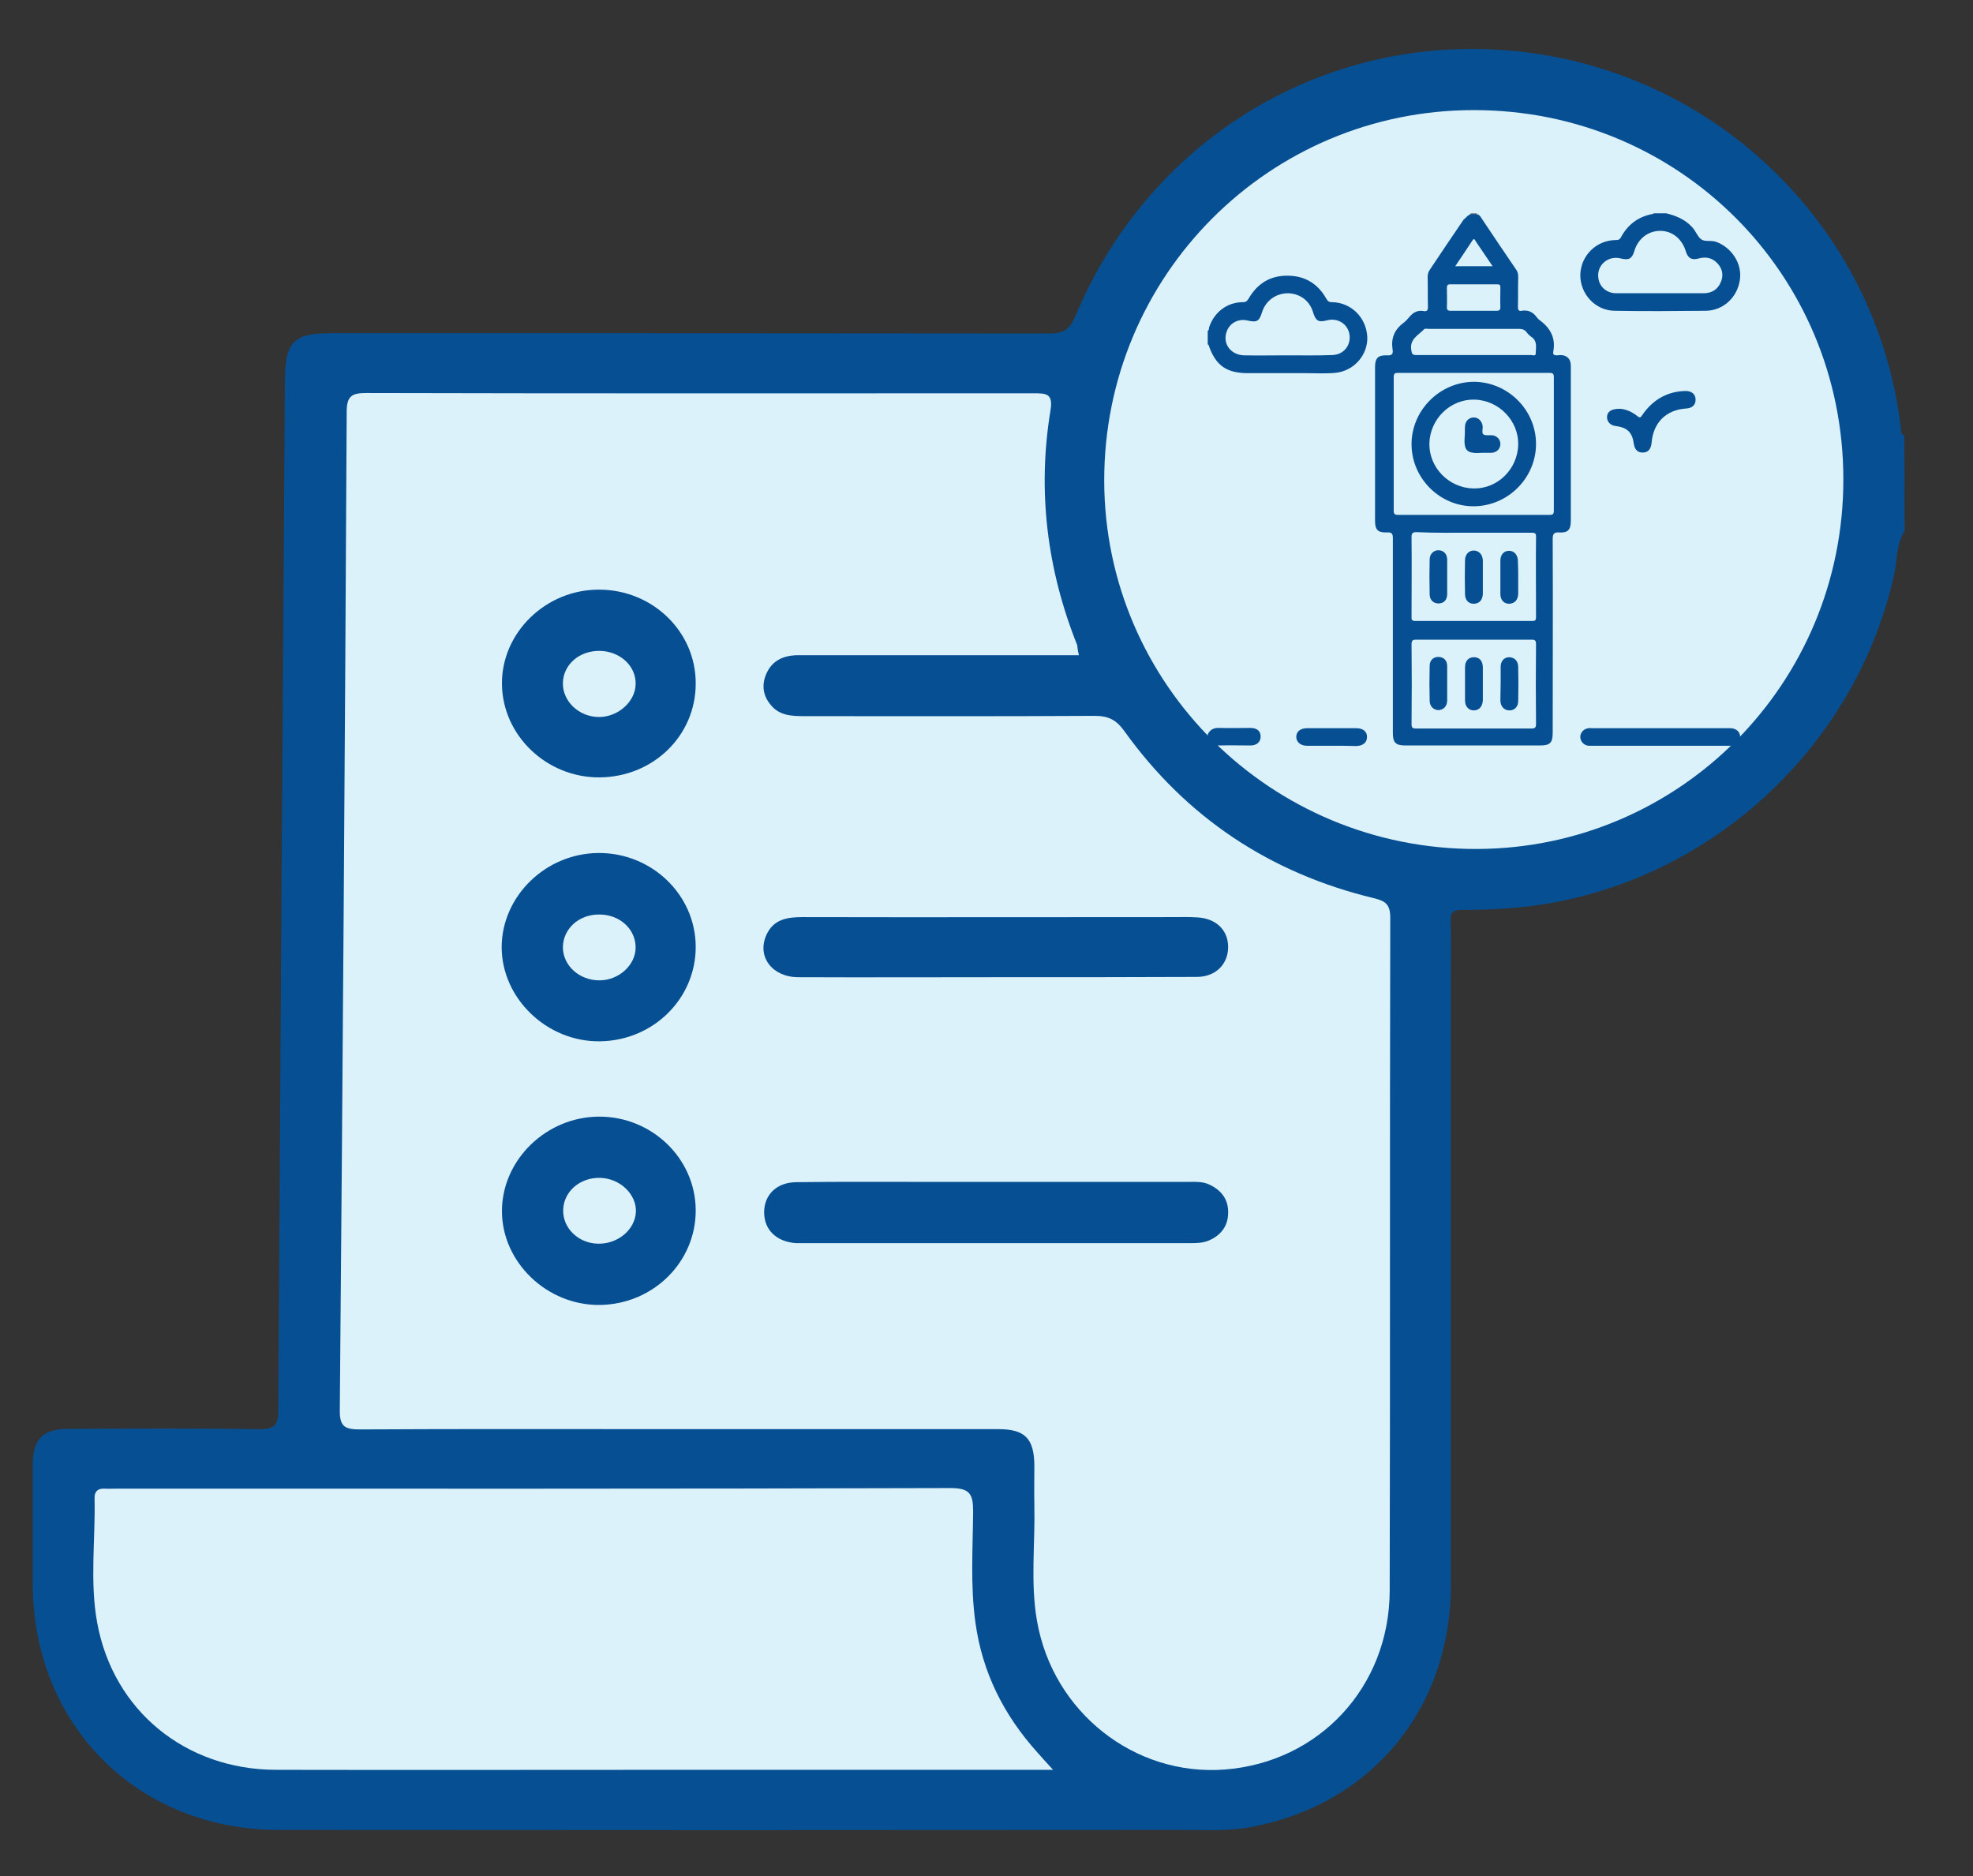 <?xml version="1.0" encoding="utf-8"?>
<!-- Generator: Adobe Illustrator 25.4.1, SVG Export Plug-In . SVG Version: 6.00 Build 0)  -->
<svg version="1.1" id="Layer_1" xmlns="http://www.w3.org/2000/svg" xmlns:xlink="http://www.w3.org/1999/xlink" x="0px" y="0px"
	 viewBox="0 0 686.3 652.6" style="enable-background:new 0 0 686.3 652.6;" xml:space="preserve">
<rect x="0" y="0" width="686.3" height="652.6" fill="#333333" stroke="none"/>
<style type="text/css">
	.st0{fill:#064F92;}
	.st1{fill:#DCF2FB;}
	.st2{fill:#6F6F6F;}
</style>
<g>
	<g>
		<path class="st0" d="M662.5,184.6c-3,4.8-2.5,10.4-3.7,15.6c-14.1,62.6-68.4,110.2-132.4,115.6c-5.9,0.5-11.8,0.7-17.8,0.7
			c-3,0-4.1,0.7-4,3.8c0.2,5.5,0.1,11,0.1,16.5c0,71.4,0,142.8,0,214.3c0,43-27.3,76.3-69,84.3c-8.6,1.7-17.3,1.1-26,1.1
			c-104.3,0.1-208.5,0.1-312.8,0c-49,0-85.4-36.4-85.5-85.5c0-13.8,0-27.5,0-41.3c0-9.2,3.4-12.7,12.6-12.7
			c22-0.1,44.1-0.2,66.1,0.1c5.2,0.1,6.7-1.2,6.7-6.5c0.7-119.5,1.5-239,2.3-358.6c0.1-13.1,3.1-16.1,16-16.1
			c83.3,0,166.6,0,249.9,0.1c5,0,7.1-1.4,9.1-6.1c24.3-58.3,80.4-94.7,142.5-92.8c74.4,2.2,135.9,58.2,144.6,131.8
			c0.1,1-0.1,2.2,1.2,2.6C662.5,162.6,662.5,173.6,662.5,184.6z"/>
		<path class="st1" d="M375.3,227.9c-8.4,0-16.4,0-24.4,0c-24.4,0-48.7,0-73.1,0c-5.1,0-9.2,1.7-11.3,6.6c-1.6,3.8-1.1,7.5,1.6,10.7
			c3,3.7,7.2,3.9,11.6,3.9c33.7,0,67.4,0.1,101.1-0.1c4.8,0,7.5,1.4,10.3,5.3c21.6,30.1,50.7,49.4,86.7,58.1c4.2,1,5.8,2.2,5.8,6.9
			c-0.2,78,0,156-0.2,234c-0.1,33.5-24.6,59.7-57.4,62.2c-31.3,2.4-59.8-19.9-65.3-51.8c-2.3-13.2-0.6-26.7-0.9-40
			c-0.1-4.7,0-9.3,0-14c-0.1-9.4-3.3-12.6-12.6-12.6c-39.6,0-79.3,0-118.9,0c-34.3,0-68.7-0.1-103,0.1c-5.3,0-7.2-0.9-7.1-6.8
			c1-115.7,1.8-231.4,2.4-347.1c0-5.4,1.6-6.6,6.8-6.6c77.4,0.2,154.7,0.1,232.1,0.1c4.4,0,6.9,0,5.9,6c-4.6,28-1.2,55.3,9.3,81.6
			C374.8,225.3,374.9,226.3,375.3,227.9z"/>
		<path class="st1" d="M641.2,166.7c0.1,71-56.9,128.4-127.5,128.6c-71.4,0.2-129.5-57.2-129.6-128.1
			c-0.1-71.3,57.4-129,128.7-128.9C584.1,38.3,641.2,95.4,641.2,166.7z"/>
		<path class="st1" d="M366.3,615.6c-43.9,0-86.3,0-128.6,0c-47.3,0-94.5,0.1-141.8,0c-31.3-0.1-56.5-20.5-62.1-51.2
			c-2.6-14.2-0.6-28.8-0.9-43.2c-0.1-2.4,1.1-3.5,3.4-3.4c1.5,0.1,3,0,4.4,0c96.6,0,193.3,0.1,289.9-0.2c6.7,0,7.9,2,7.9,8.1
			c-0.1,12.9-1,25.8,0.8,38.7c2.4,17.4,9.9,32.2,21.5,45.1C362.4,611.3,363.9,613,366.3,615.6z"/>
		<path class="st0" d="M346.7,411.1c22.2,0,44.4,0,66.6,0c2.5,0,5.1-0.2,7.5,1c4.2,2,6.6,5.3,6.4,10c-0.1,4.4-2.5,7.5-6.5,9.3
			c-2.2,1-4.5,1-6.8,1c-44.9,0-89.7,0-134.6,0c-0.8,0-1.7,0-2.5,0c-6.7-0.5-11-4.6-11-10.7c0-6.1,4.3-10.4,11.1-10.5
			c15.4-0.2,30.9-0.1,46.3-0.1C331,411.1,338.8,411.1,346.7,411.1z"/>
		<path class="st0" d="M346.4,339.9c-22.9,0-45.8,0.1-68.7,0c-9.1,0-14.4-7.1-11.2-14.5c2.4-5.6,7.2-6.4,12.6-6.4
			c42.8,0.1,85.6,0,128.4,0c3,0,5.9-0.1,8.9,0.1c6.5,0.3,10.7,4.3,10.8,10.1c0.1,6-4.2,10.6-10.9,10.6c-22,0.1-44.1,0.1-66.1,0.1
			C348.9,339.9,347.7,339.9,346.4,339.9z"/>
		<path class="st0" d="M242,420.9c0.1,18-14.7,32.7-33.2,33c-18.5,0.3-34.3-14.9-34.2-32.8c0.1-17.7,15.4-32.6,33.7-32.7
			C226.7,388.3,241.9,402.9,242,420.9z"/>
		<path class="st0" d="M242,329.2c0.1,18-14.6,32.7-33.2,33c-18.5,0.3-34.3-14.9-34.3-32.8c0.1-17.8,15.4-32.6,33.7-32.7
			C226.7,296.6,241.9,311.2,242,329.2z"/>
		<path class="st0" d="M242,237.8c0,18.1-14.8,32.5-33.5,32.6c-18.4,0.1-33.7-14.6-33.9-32.4c-0.2-18,15.4-33.1,34-32.9
			C227.1,205.2,242.1,219.8,242,237.8z"/>
		<path class="st1" d="M208.1,432.6c-6.9-0.1-12.4-5.4-12.2-11.8c0.2-6.4,5.9-11.3,12.9-11.1c6.9,0.2,12.6,5.7,12.4,11.8
			C220.9,427.7,215,432.7,208.1,432.6z"/>
		<path class="st1" d="M221.1,329.4c0.1,6.2-5.8,11.6-12.6,11.6c-7,0-12.6-5.1-12.7-11.4c0-6.4,5.4-11.5,12.5-11.5
			C215.4,318,221,323,221.1,329.4z"/>
		<path class="st1" d="M221.1,238c-0.1,6.1-6.2,11.5-12.9,11.4c-6.9-0.1-12.5-5.5-12.4-11.8c0.1-6.4,5.7-11.3,12.8-11.2
			C215.7,226.5,221.3,231.7,221.1,238z"/>
	</g>
</g>
<g>
	<path class="st0" d="M420.1,115.1c0.5-0.3,0.4-0.8,0.5-1.3c1.8-5.3,6.3-8.7,11.8-8.7c1,0,1.4-0.4,1.9-1.2c3-5.2,7.5-8.1,13.6-8
		c6,0,10.5,2.8,13.4,7.9c0.5,0.9,0.9,1.3,2,1.3c6.7,0.1,11.9,5.3,12.3,12c0.3,6.3-4.6,12-11.2,12.6c-3.3,0.3-6.6,0.1-9.9,0.1
		c-6.8,0-13.6,0-20.4,0c-7.5,0-11.3-2.7-13.7-9.8c0-0.1-0.2-0.1-0.3-0.2C420.1,118.2,420.1,116.6,420.1,115.1z"/>
	<path class="st0" d="M579.6,74.2c3.3,0.8,6.5,2.1,8.9,4.7c1.3,1.3,1.9,3.3,3.2,4.3c1.3,1,3.4,0.3,5.2,0.9c5.5,2,9.2,7.7,8.3,13.3
		c-0.9,6.1-5.8,10.6-11.8,10.7c-10.6,0.1-21.2,0.2-31.8,0c-6.7-0.1-11.9-5.8-11.9-12.4c0.1-6.7,5.5-12.1,12.2-12.2
		c0.8,0,1.4,0,1.9-0.9c2.4-4.5,6.1-7.3,11.2-8.2c0.1,0,0.2-0.2,0.2-0.2C576.7,74.2,578.1,74.2,579.6,74.2z"/>
	<path class="st0" d="M420.1,255.4c0.9-1.7,2.2-2.3,4.1-2.2c3.6,0.1,7.2,0,10.8,0c2.3,0,3.6,1.2,3.5,3.1c0,1.8-1.4,3-3.5,3
		c-3.6,0-7.2-0.1-10.8,0c-1.9,0.1-3.3-0.5-4.1-2.2C420.1,256.6,420.1,256,420.1,255.4z"/>
	<path class="st2" d="M511.5,74.5c0.1-0.1,0.1-0.2,0-0.3c0.7,0,1.4,0,2.2,0c0,0.1,0,0.2,0,0.3C513,75.2,512.3,75.2,511.5,74.5z"/>
	<path class="st0" d="M511.5,74.5c0.7,0,1.5,0,2.2,0c1,0.2,1.4,1,1.9,1.8c3.9,5.8,7.8,11.7,11.8,17.5c0.6,0.8,0.7,1.7,0.7,2.7
		c-0.1,3.4,0,6.9-0.1,10.3c0,1,0.3,1.5,1.3,1.3c2.3-0.4,4,0.5,5.3,2.3c0.3,0.4,0.6,0.7,1,1c3.7,2.7,5.6,6.2,4.7,10.9
		c-0.2,1.1,0.3,1.3,1.3,1.3c1-0.1,2.1-0.2,3,0.3c1.5,0.7,1.8,2.1,1.8,3.6c0,13.8,0,27.6,0,41.4c0,4.1,0,8.2,0,12.3c0,3-1,4.2-4,4
		c-1.8-0.1-2.3,0.4-2.3,2.2c0.1,22.5,0,45,0,67.4c0,3.6-0.9,4.5-4.5,4.5c-15.6,0-31.2,0-46.8,0c-3.3,0-4.3-1-4.3-4.3
		c0-22.6,0-45.2,0-67.8c0-1.7-0.5-2.1-2.1-2c-3.1,0.1-4.1-0.9-4.1-4c0-17.8,0-35.7,0-53.5c0-3.1,1-4.2,4.1-4.1c1.6,0.1,2.3-0.3,2-2
		c-0.6-3.9,0.6-6.9,3.8-9.3c0.8-0.6,1.4-1.3,2-2c1.3-1.6,2.9-2.5,5-2.1c1.2,0.2,1.5-0.3,1.5-1.5c-0.1-3.4,0-6.9-0.1-10.3
		c0-0.9,0.2-1.8,0.7-2.5c3.9-5.8,7.8-11.7,11.8-17.5C510.1,75.6,510.6,74.8,511.5,74.5z"/>
	<path class="st0" d="M577.4,259.4c-7.8,0-15.6,0-23.3,0c-0.5,0-1.1,0-1.6,0c-1.6-0.2-2.8-1.5-2.8-3.1c0-1.5,1.2-2.8,2.8-3
		c0.5-0.1,1.1,0,1.6,0c15.6,0,31.1,0,46.7,0c0.4,0,0.8,0,1.3,0c1.9,0.1,3.2,1.3,3.2,3c0,1.8-1.3,3.1-3.2,3.1c-0.4,0-0.8,0-1.3,0
		C593,259.4,585.2,259.4,577.4,259.4z"/>
	<path class="st0" d="M563.7,142.2c1.5,0.1,3.9,0.9,5.8,2.5c1,0.8,1.2,0.5,1.8-0.4c3.6-5.2,8.5-8.1,14.8-8.3c2.2-0.1,3.6,1,3.7,2.8
		c0.1,2-1.1,3.2-3.4,3.3c-6.9,0.5-11.3,4.9-11.9,11.9c-0.2,2.2-1.2,3.4-3,3.4c-1.8,0.1-2.9-1-3.2-3.1c-0.5-3.9-2.3-5.6-6.2-6.1
		c-2-0.2-3.2-1.6-3.1-3.3C559.1,143.2,560.5,142.1,563.7,142.2z"/>
	<path class="st0" d="M463.3,259.4c-2.9,0-5.8,0-8.7,0c-2.2,0-3.7-1.3-3.7-3.1c0-1.8,1.4-3,3.7-3c5.8,0,11.6,0,17.3,0
		c2.2,0,3.7,1.2,3.6,3.1c0,1.9-1.4,3-3.7,3.1C469,259.4,466.1,259.4,463.3,259.4z"/>
	<path class="st1" d="M447.8,123.6c-5,0-10,0.1-15,0c-4.6-0.1-7.5-3.9-6.2-8c1-3.2,4.1-4.9,7.4-4.1c3.2,0.7,4,0.3,5-2.9
		c1.2-3.9,4.7-6.5,8.8-6.6c4.2,0,7.7,2.5,8.9,6.5c1,3.2,1.9,3.7,5,2.9c3.7-0.9,7.1,1.3,7.7,4.9c0.6,3.8-2,7.1-6,7.2
		C458.2,123.7,453,123.6,447.8,123.6C447.8,123.6,447.8,123.6,447.8,123.6z"/>
	<path class="st1" d="M577.6,102c-5.1,0-10.2,0-15.4,0c-3.3,0-5.8-2.2-6.2-5.2c-0.5-3,1.2-5.8,4.1-6.8c1.2-0.4,2.5-0.4,3.7-0.1
		c2.8,0.7,3.9,0.1,4.7-2.6c1.3-4.3,4.8-7,9-7c4.2,0,7.6,2.8,8.9,7.1c0.7,2.4,2.1,3.2,4.5,2.5c2.6-0.7,4.8-0.2,6.6,1.8
		c1.7,1.9,2.1,4.2,1,6.6c-1.1,2.5-3.2,3.7-5.9,3.7C587.6,102,582.6,102,577.6,102z"/>
	<path class="st1" d="M512.6,179.1c-8.7,0-17.5,0-26.2,0c-1.3,0-1.6-0.3-1.6-1.6c0-15.4,0-30.8,0-46.3c0-1.4,0.5-1.5,1.7-1.5
		c17.5,0,34.9,0,52.4,0c1.3,0,1.6,0.3,1.6,1.6c0,15.4,0,30.8,0,46.3c0,1.4-0.5,1.5-1.7,1.5C530.1,179.1,521.4,179.1,512.6,179.1z"/>
	<path class="st1" d="M512.8,222.5c6.6,0,13.3,0,19.9,0c1.3,0,1.6,0.3,1.6,1.6c-0.1,9.2-0.1,18.4,0,27.7c0,1.3-0.4,1.6-1.6,1.6
		c-13.4,0-26.8,0-40.1,0c-1.3,0-1.6-0.3-1.6-1.6c0.1-9.2,0.1-18.4,0-27.7c0-1.3,0.4-1.6,1.6-1.6
		C499.4,222.5,506.1,222.5,512.8,222.5z"/>
	<path class="st1" d="M512.7,185.3c6.7,0,13.4,0,20.1,0c1.1,0,1.6,0.2,1.5,1.5c-0.1,9.3,0,18.6,0,27.8c0,1.1-0.2,1.4-1.4,1.4
		c-13.5,0-27,0-40.5,0c-1.3,0-1.5-0.5-1.4-1.6c0-9.2,0.1-18.4,0-27.7c0-1.3,0.5-1.6,1.7-1.6C499.3,185.4,506,185.3,512.7,185.3z"/>
	<path class="st1" d="M512.6,123.5c-6.6,0-13.3,0-19.9,0c-1.5,0-1.6-0.5-1.8-1.8c-0.6-3.8,2.5-5.1,4.5-7.2c0.3-0.3,1-0.1,1.6-0.1
		c10.5,0,21,0,31.4,0c1,0,1.8,0.2,2.5,1c0.5,0.7,1.1,1.3,1.8,1.8c2.2,1.5,1.5,3.7,1.5,5.7c0,1.1-1,0.6-1.6,0.6
		C526,123.5,519.3,123.5,512.6,123.5z"/>
	<path class="st1" d="M512.5,108.1c-2.6,0-5.3,0-7.9,0c-0.9,0-1.3-0.2-1.3-1.2c0.1-2.3,0-4.6,0-6.8c0-0.8,0.2-1.2,1.1-1.2
		c5.5,0,10.9,0,16.4,0c0.8,0,1.1,0.2,1.1,1c0,2.3-0.1,4.7,0,7c0,1-0.5,1.2-1.3,1.2C518,108.1,515.3,108.1,512.5,108.1z"/>
	<path class="st1" d="M519.2,92.6c-4.4,0-8.5,0-13,0c2.1-3.1,4.1-6.1,6-9c0.6-0.9,0.9-0.1,1.1,0.3C515.2,86.7,517.1,89.5,519.2,92.6
		z"/>
	<path class="st0" d="M534.3,154.4c0,11.8-9.7,21.6-21.6,21.7c-11.8,0.1-21.7-9.7-21.7-21.6c0-11.8,9.8-21.6,21.6-21.7
		C524.4,132.8,534.3,142.5,534.3,154.4z"/>
	<path class="st0" d="M515.8,237.8c0,1.9,0,3.8,0,5.8c-0.1,2.1-1.3,3.5-3.1,3.5c-1.8,0-3.1-1.3-3.1-3.5c0-3.8,0-7.7,0-11.5
		c0-2.2,1.2-3.5,3.1-3.5c1.9,0,3,1.2,3.1,3.4C515.8,233.9,515.8,235.8,515.8,237.8z"/>
	<path class="st0" d="M503.4,237.7c0,2,0,4,0,5.9c0,2-1.2,3.3-3,3.4c-1.7,0-3.1-1.3-3.1-3.3c-0.1-4-0.1-8.1,0-12.1
		c0-2,1.4-3.2,3.2-3.1c1.7,0.1,2.9,1.2,2.9,3.2C503.4,233.8,503.4,235.7,503.4,237.7z"/>
	<path class="st0" d="M522,237.7c0-2,0-4,0-5.9c0.1-2,1.2-3.1,2.9-3.2c1.8,0,3.1,1.2,3.2,3.2c0.1,4,0.1,8.1,0,12.1
		c0,2-1.4,3.3-3.2,3.2c-1.7-0.1-2.9-1.3-3-3.4C521.9,241.7,522,239.7,522,237.7z"/>
	<path class="st0" d="M515.8,200.8c0,1.9,0,3.8,0,5.8c-0.1,2.2-1.3,3.4-3.2,3.4c-1.8,0-3-1.3-3-3.4c-0.1-3.9-0.1-7.8,0-11.7
		c0-2.1,1.4-3.5,3.2-3.4c1.7,0.1,2.9,1.4,3,3.4C515.8,196.8,515.8,198.8,515.8,200.8z"/>
	<path class="st0" d="M503.4,200.7c0,2,0,4,0,5.9c0,2.1-1.2,3.3-3,3.3c-1.8,0-3.1-1.2-3.1-3.2c-0.1-4-0.1-8.1,0-12.1
		c0-2,1.5-3.3,3.2-3.2c1.7,0.1,2.9,1.3,2.9,3.3C503.4,196.7,503.4,198.7,503.4,200.7C503.4,200.7,503.4,200.7,503.4,200.7z"/>
	<path class="st0" d="M528.1,200.8c0,1.9,0,3.7,0,5.6c0,2.3-1.3,3.6-3.2,3.6c-1.8,0-3-1.3-3-3.5c0-3.8,0-7.7,0-11.5
		c0-2,1.2-3.4,2.9-3.4c1.8-0.1,3.1,1.3,3.2,3.4c0,0.1,0,0.2,0,0.4C528.1,197.1,528.1,198.9,528.1,200.8z"/>
	<path class="st1" d="M512.5,169.9c-8.5-0.2-15.4-7.2-15.3-15.6c0.2-8.6,7.3-15.5,15.7-15.3c8.5,0.2,15.4,7.4,15.2,15.7
		C527.9,163.2,520.9,170.1,512.5,169.9z"/>
	<path class="st0" d="M515.7,157.5c-5.6,0.4-6.6-0.7-6.2-6c0.1-1.1,0-2.3,0.1-3.4c0.2-1.8,1.5-2.9,3.1-2.9c1.5,0,2.7,1.2,3,2.8
		c0.2,1.1-0.4,2.5,0.3,3.1c0.7,0.5,2.1,0.2,3.1,0.3c1.7,0.2,2.9,1.6,2.8,3.2c-0.1,1.6-1.3,2.8-3.1,2.9
		C517.7,157.5,516.7,157.5,515.7,157.5z"/>
</g>
</svg>
